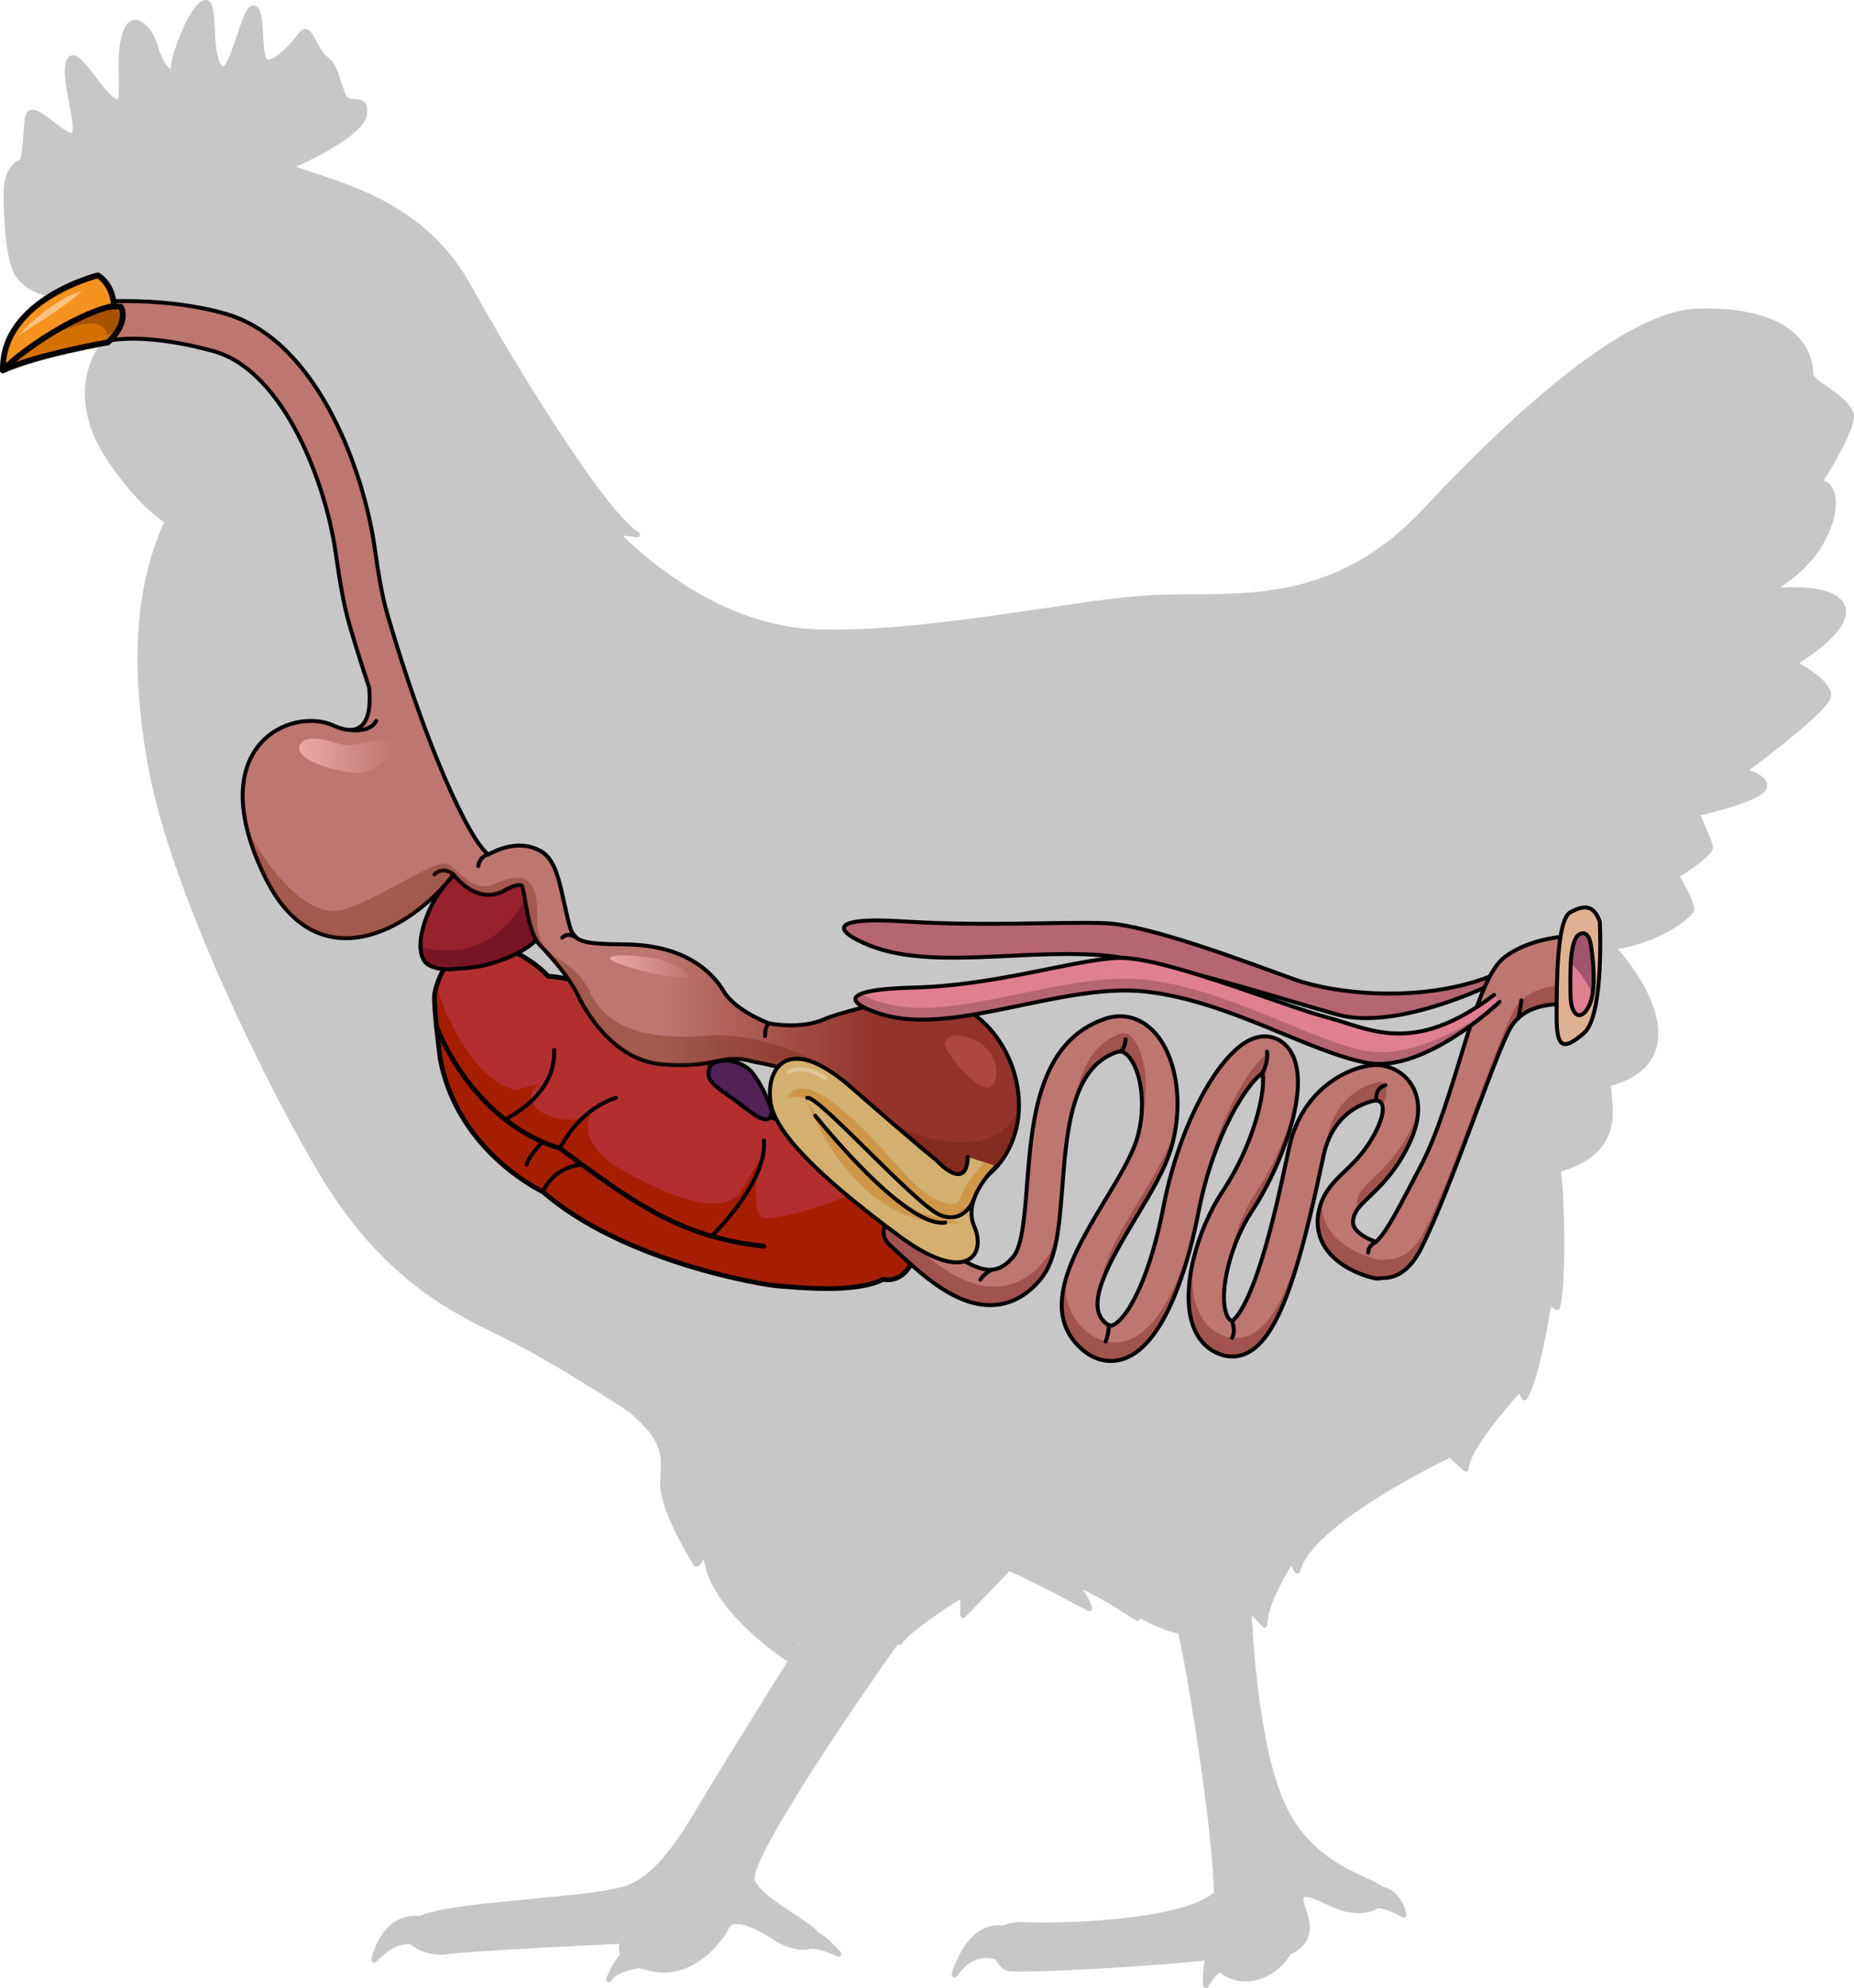 <?xml version="1.0" encoding="utf-8"?>
<!-- Generator: Adobe Illustrator 16.0.0, SVG Export Plug-In . SVG Version: 6.00 Build 0)  -->
<!DOCTYPE svg PUBLIC "-//W3C//DTD SVG 1.1//EN" "http://www.w3.org/Graphics/SVG/1.1/DTD/svg11.dtd">
<svg version="1.1" id="Layer_1" xmlns="http://www.w3.org/2000/svg" xmlns:xlink="http://www.w3.org/1999/xlink" x="0px" y="0px"
	 width="471.66px" height="505.797px" viewBox="0 0 471.66 505.797" enable-background="new 0 0 471.66 505.797"
	 xml:space="preserve">
<g>
	<path id="changecolor" fill="#C7C7C7" d="M469.255,153.887c-1.363-2.983-5.772-4.496-13.106-4.496c-1.203,0-2.33,0.042-3.304,0.1
		c3.257-2.088,8.426-6.113,11.556-12.149c3.319-6.402,3.049-11.074,1.688-13.312c-0.556-0.914-1.315-1.51-2.188-1.734
		c2.074-3.25,7.903-12.755,7.757-16.694c-0.002-0.062-0.013-0.123-0.029-0.181c-0.86-2.906-3.83-4.971-6.45-6.792
		c-1.613-1.122-3.143-2.185-3.866-3.231c-0.144-11.141-11.248-17.553-29.631-16.869c-12.548,0.465-29.715,12.702-46.075,27.564
		c-0.087,0.052-0.163,0.12-0.224,0.204c-8.203,7.467-16.199,15.582-23.3,23.197c-20.119,21.578-40.935,21.653-59.299,21.719
		c-2.462,0.009-4.788,0.017-7.098,0.076c-8.008,0.203-18.793,1.794-31.28,3.636c-18.031,2.66-38.659,5.703-56.292,5.208
		c-24.759-0.696-44.372-18.537-49.745-23.927l3.558,0.523c0.348,0.057,0.68-0.15,0.799-0.48c0.117-0.33-0.014-0.697-0.314-0.877
		c-7.95-4.771-29.712-39.6-42.624-62.808c-10.517-18.903-27.428-24.49-41.016-28.979c-1.174-0.388-2.31-0.765-3.426-1.143
		c5.239-2.396,17.559-8.524,17.995-13.344c0.135-1.479-0.057-2.458-0.604-3.081c-0.646-0.735-1.589-0.769-2.42-0.8
		c-1.283-0.047-2.032-0.138-2.524-1.45c-0.382-1.017-0.692-1.995-0.993-2.94c-0.884-2.777-1.647-5.176-3.621-6.434
		c-0.797-0.508-1.647-2.071-2.397-3.451c-1.086-1.997-1.944-3.574-3.202-3.574c-0.542,0-1.021,0.298-1.426,0.887
		c-1.671,2.43-5.912,6.893-7.828,6.893h-0.004c-0.194,0-0.64-0.008-0.853-1.107c-0.342-1.766-0.464-3.771-0.581-5.711
		c-0.234-3.869-0.42-6.925-2.429-6.925c-0.121,0-0.247,0.014-0.373,0.041c-1.307,0.281-2.191,2.748-3.771,7.449
		c-0.876,2.606-2.698,8.029-3.643,8.04c-0.001,0-0.124-0.03-0.336-0.337c-1.327-1.916-1.537-6.078-1.707-9.423
		C54.417,3.009,54.265,0,52.31,0c-0.227,0-0.464,0.051-0.703,0.152c-3.614,1.521-8.127,13.89-8.127,17.031
		c0,0.214-0.019,0.359-0.038,0.452c-0.689-0.38-2.33-2.534-3.191-5.653c-0.793-2.879-3.119-6.934-5.806-6.934
		c-1.704,0-2.925,1.557-3.63,4.628c-0.78,3.407-0.68,7.253-0.599,10.344c0.054,2.089,0.129,4.95-0.33,5.292
		c-0.039,0-0.26-0.019-0.762-0.379c-1.499-1.081-3.226-3.338-4.896-5.521c-2.539-3.319-4.171-5.354-5.675-5.354
		c-0.555,0-1.308,0.271-1.737,1.559c-0.789,2.369,0.012,6.658,0.787,10.806c0.512,2.737,1.284,6.874,0.643,7.416
		c-0.864,0-2.857-1.53-4.458-2.759c-2.119-1.626-4.119-3.162-5.561-3.162c-0.437,0-1.484,0.16-1.779,1.638
		c-0.318,1.591-0.445,3.514-0.568,5.374c-0.128,1.93-0.365,5.521-0.988,5.771c-1.83,0.733-3.968,3.362-3.968,8.358
		c0,2.668,0.134,16.207,2.773,20.73c1.607,2.757,4.782,4.813,8.186,5.488C5.915,79.189,0.198,85.262,0.329,94.146v0.005
		c0,0.022-0.002,0.044-0.002,0.066c0,0.022,0.009,0.042,0.011,0.064c0.005,0.04,0.009,0.079,0.021,0.118
		c0.009,0.034,0.022,0.064,0.036,0.096c0.015,0.034,0.029,0.066,0.049,0.098c0.021,0.031,0.044,0.059,0.067,0.087
		c0.016,0.018,0.026,0.04,0.044,0.056c0.007,0.007,0.018,0.009,0.025,0.016c0.056,0.049,0.118,0.09,0.188,0.121
		c0.01,0.004,0.018,0.012,0.027,0.015c0.002,0.001,0.004,0.002,0.006,0.003c0.085,0.032,0.173,0.047,0.26,0.047
		c0.103,0,0.204-0.022,0.298-0.064c0.002-0.001,0.004,0,0.006-0.001c6.552-2.973,18.146-5.434,23.571-6.484
		c-2.396,3.819-5.258,11.124-1.554,21.246c2.711,7.411,11.864,18.953,18.375,23.216c-7.376,16.481-8.692,36.199-4.124,61.892
		c5.8,32.63,31.818,84.696,44.459,105.319c13.919,22.711,29.133,32.184,43.501,39.037c14.954,7.131,34.291,20.055,34.421,20.137
		c8.561,7.202,8.35,10.774,8,16.694l-0.071,1.274c-0.341,6.587,7.44,19.278,8.343,20.727c0.113,0.408,0.45,0.686,0.863,0.686
		c0.431,0,0.893-0.184,1.885-1.947c1.703,12.275,17.281,23.358,21.312,26.038c-7.762,12.45-17.758,28.534-20.938,33.881
		l-0.661,1.114c-5.266,8.877-11.232,18.938-19.112,21.951c-4.059,1.553-14.677,2.563-24.945,3.538
		c-10.94,1.04-22.254,2.116-27.026,3.922c-0.309,0.117-0.595,0.236-0.865,0.358c-0.493-0.033-1.018-0.043-1.587-0.016
		c-8.614,0.403-10.716,10.92-10.735,11.025c-0.062,0.32,0.096,0.643,0.386,0.791c0.106,0.055,0.222,0.082,0.336,0.082
		c0.196,0,0.39-0.079,0.532-0.229c2.886-3.032,5.446-4.443,8.059-4.443c0.242,0,0.476,0.018,0.707,0.039
		c1.686,1.549,4.566,2.623,7.572,2.623c0.565,0,1.129-0.038,1.675-0.114c6.343-0.873,37.143-2.351,43.888-2.667
		c-0.208,0.599-0.316,1.366-0.05,2.212c0.046,0.146,0.123,0.282,0.188,0.423c-2.195,2.77-3.459,5.905-3.546,6.128
		c-0.14,0.355,0.016,0.759,0.357,0.929c0.104,0.051,0.216,0.076,0.326,0.076c0.249,0,0.491-0.128,0.629-0.355
		c1.187-1.961,4.309-2.727,7.251-3.23c0.736,0.253,1.527,0.491,2.414,0.702c1.203,0.286,2.417,0.432,3.609,0.432
		c9.011-0.001,15.048-8.13,16.614-11.262c0.228-0.456,0.69-1.063,2.064-1.063c3.072,0,7.708,2.933,9.056,3.831
		c2.596,1.729,5.464,2.722,7.868,2.722c0.642,0,1.23-0.098,1.789-0.24c0.04-0.007,0.083-0.004,0.123-0.013
		c0.114-0.025,0.255-0.038,0.418-0.038c1.73,0,5.075,1.397,6.218,1.937c0.101,0.047,0.207,0.07,0.313,0.07
		c0.005-0.001,0.012-0.001,0.02,0c0.406,0,0.735-0.329,0.735-0.735c0-0.238-0.113-0.45-0.29-0.585
		c-0.589-0.67-2.948-3.266-5.4-4.786c-1.05-1.208-3.104-2.606-6.073-4.562c-3.946-2.599-8.419-5.545-10.155-8.436
		c-2.165-3.61,18.523-35.167,36.28-60.379c0.051,0.043,0.104,0.085,0.167,0.113c0.319,0.144,0.699,0.041,0.902-0.246
		c2.326-3.297,11.598-9.309,14.83-11.348v4.064c0,0.299,0.182,0.568,0.458,0.681c0.276,0.111,0.594,0.048,0.804-0.168
		c0.379-0.389,8.85-9.072,11.202-11.654c4.336,1.678,19.851,9.989,20.013,10.076c0.252,0.135,0.557,0.113,0.785-0.057
		s0.339-0.455,0.283-0.734c-0.018-0.089-0.387-1.836-2.453-4.675c5.108,2.249,13.474,7.813,13.573,7.878
		c0.313,0.21,0.736,0.147,0.976-0.146c0.098-0.119,0.151-0.26,0.164-0.403c3.187,1.821,6.806,3.346,9.667,3.924
		c2.027,8.257,8.723,48.911,9.055,65.863c-6.943,6.025-30.309,7.642-43.155,7.642c-1.866,0-3.57-0.032-5.064-0.096
		c-2.419-0.101-4.134,0.266-5.353,0.859c-0.288-0.031-0.587-0.054-0.898-0.066c-0.119-0.005-0.236-0.007-0.353-0.007
		c-8.443,0-11.72,11.84-11.855,12.344c-0.092,0.342,0.073,0.7,0.393,0.854c0.102,0.049,0.21,0.072,0.317,0.072
		c0.229,0,0.451-0.107,0.593-0.302c2.317-3.168,4.619-4.644,7.244-4.644c0.916,0,1.786,0.179,2.633,0.407
		c0.755,1.465,1.823,2.595,2.827,2.868c0.296,0.081,0.978,0.188,3.467,0.188c9.853,0,36.295-1.59,46.916-2.799
		c-0.721,3.029-0.496,6.057-0.478,6.291c0.026,0.324,0.262,0.592,0.58,0.659c0.051,0.011,0.102,0.017,0.152,0.017
		c0.266,0,0.515-0.145,0.646-0.384c1.049-1.928,1.987-2.966,2.856-3.519c2.087,1.512,4.312,2.287,6.655,2.287
		c0.001,0,0.001,0,0.002,0c5.401-0.001,10.034-4.282,11.325-6.881c6.702-3.299,5.063-8.22,3.974-11.489
		c-0.381-1.144-0.741-2.225-0.586-2.792c0.047-0.173,0.101-0.368,0.64-0.368c1.175,0,3.262,0.986,5.103,1.856
		c1.284,0.607,2.498,1.181,3.497,1.488c1.14,0.351,2.901,0.77,4.828,0.77c1.942,0,3.585-0.442,4.872-1.284
		c3.182,0.407,6.022,2.273,6.053,2.293c0.123,0.082,0.265,0.123,0.407,0.123c-0.001-0.001,0.013,0.001,0.02,0.001
		c0.406,0,0.735-0.329,0.735-0.735c0-0.105-0.022-0.205-0.062-0.296c-0.497-2.558-2.446-6.103-5.995-6.826
		c-0.971-0.781-2.492-1.483-4.426-2.374c-5.984-2.759-15.028-6.926-20.438-18.771c-4.97-10.883-7.202-29.186-8.204-43.515
		c0.053-0.12,0.085-0.249,0.068-0.383l-0.203-1.62c-0.051-0.791-0.097-1.567-0.141-2.328c0.813,0.706,1.817,1.663,2.716,2.784
		c0.194,0.244,0.524,0.341,0.816,0.234c0.295-0.104,0.492-0.381,0.492-0.693c0-4.725,4.376-12.235,6.073-14.97l0.873,1.603
		c0.145,0.266,0.435,0.427,0.738,0.377c0.301-0.038,0.547-0.257,0.62-0.55c2.873-11.486,33.909-26.902,38.088-28.932
		c0.627,0.613,1.98,1.918,3.578,3.336c0.213,0.188,0.513,0.237,0.775,0.127c0.262-0.111,0.436-0.362,0.447-0.646
		c0.18-4.336,8.76-14.632,12.836-19.114l0.731,1.315c0.126,0.227,0.362,0.369,0.621,0.377c0.231-0.01,0.503-0.122,0.642-0.34
		c3.038-4.776,5.443-19.391,6.071-23.487l1.279,0.709c0.198,0.111,0.437,0.12,0.646,0.033c0.209-0.09,0.364-0.271,0.422-0.49
		c1.44-5.52,1.37-25.25,0.262-34.65c14.392-4.334,13.467-13.701,12.911-19.33c-0.095-0.96-0.179-1.817-0.168-2.49
		c6.277-1.762,10.144-4.971,11.492-9.544c2.289-7.756-3.379-17.916-9.746-25.224c11.065-1.928,18.385-7.823,19.239-9.53
		c0.69-1.376-1.739-5.945-3.499-8.935c4.069-2.571,8.581-5.819,8.412-7.489c-0.145-1.447-2.262-6.116-3.183-8.092
		c4.698-1.091,16.013-3.996,16.84-6.813c0.205-0.696,0.113-1.4-0.265-2.037c-0.795-1.338-2.746-2.19-4.136-2.648
		c5.263-3.927,20.146-15.287,20.771-18.582c0.625-3.272-5.289-7.077-8.091-8.678C461.396,166.404,471.765,159.378,469.255,153.887z
		 M202.96,418.516l0.111-0.833l0.127,0.453C203.118,418.263,203.04,418.388,202.96,418.516z"/>
	<g>
		<g>
			<path fill="#B32F2F" d="M111.992,269.415c0,0-1.698-13.282-1.449-16.165c0.25-2.881,4.166-14.776,13.543-13.208
				c9.378,1.568,15.402,8.364,15.402,8.364s12.604,0.163,23.979,10.599c12.331,5.164,23.851,17.834,28.306,22.461
				c4.455,4.628,27.121,8.802,36.466,22.713c9.345,13.912,2.344,22.647-3.487,21.308c-7.335,3.761-22.273,1.979-26.419,1.738
				c-4.146-0.237-39.71-6.163-60.193-23.966C131.676,299.982,115.736,289.364,111.992,269.415z"/>
			<g>
				<path fill="#9F2F2F" d="M140.287,274.514c0,0-1.424,0.359-2.779,1.172C140.035,274.915,140.287,274.514,140.287,274.514z"/>
				<path fill="#A61E00" d="M198.333,327.225c4.146,0.24,19.084,2.022,26.419-1.738c5.831,1.34,12.832-7.396,3.487-21.308
					c-2.134-3.177-4.967-5.842-8.114-8.124c-1.385,3.448-2.756,6.488-3.58,7.316c-2.166,2.178-18,7.143-22.219,6.445
					c-3.275-0.541-1.839-10.875-1.033-15.471c-0.592,1.645-1.949,4.428-5.011,9.025c-6.198,9.309-32.317-6.793-33.673-8.092
					s-7.548-6.056-3.87-12.637c-3.097,4.258-13.936,1.936-15.423-2.296c-0.789-2.244,0.658-3.743,2.191-4.661
					c-1.41,0.43-3.518,0.974-6.704,1.63c-13.156-3.971-19.757-26.332-19.763-26.35c-0.289,0.963-0.453,1.769-0.498,2.284
					c-0.249,2.883,1.449,16.165,1.449,16.165c3.744,19.949,19.684,30.567,26.147,33.844
					C158.623,321.062,194.187,326.987,198.333,327.225z"/>
				
					<path fill="none" stroke="#000000" stroke-width="1.2" stroke-linecap="round" stroke-linejoin="round" stroke-miterlimit="10" d="
					M111.992,269.415c0,0-1.698-13.282-1.449-16.165c0.25-2.881,4.166-14.776,13.543-13.208c9.378,1.568,15.402,8.364,15.402,8.364
					s12.604,0.163,23.979,10.599c12.331,5.164,23.851,17.834,28.306,22.461c4.455,4.628,27.121,8.802,36.466,22.713
					c9.345,13.912,2.344,22.647-3.487,21.308c-7.335,3.761-22.273,1.979-26.419,1.738c-4.146-0.237-39.71-6.163-60.193-23.966
					C131.676,299.982,115.736,289.364,111.992,269.415z"/>
				<path fill="#9F2F2F" d="M193.706,292.171c0,0-0.181,0.851-0.413,2.175C193.901,292.66,193.706,292.171,193.706,292.171z"/>
			</g>
			<path fill="none" stroke="#000000" stroke-linecap="round" stroke-linejoin="round" stroke-miterlimit="10" d="M128.457,284.804
				c0,0,13.109-5.935,12.514-17.674"/>
			<path fill="none" stroke="#000000" stroke-linecap="round" stroke-linejoin="round" stroke-miterlimit="10" d="M142.43,292.171
				c0,0,4.495-9.695,14.278-12.859"/>
			<path fill="none" stroke="#000000" stroke-linecap="round" stroke-linejoin="round" stroke-miterlimit="10" d="M181.038,314.51
				c0,0,14.327-13.862,13.288-24.326"/>
			<path fill="none" stroke="#000000" stroke-linecap="round" stroke-linejoin="round" stroke-miterlimit="10" d="M138.045,290.548
				c0,0-3.687,3.72-4.038,5.761"/>
			<path fill="none" stroke="#000000" stroke-linecap="round" stroke-linejoin="round" stroke-miterlimit="10" d="M138.14,303.259
				c0,0,2.147-6.063,9.722-6.95"/>
			
				<path fill="none" stroke="#000000" stroke-width="1.2" stroke-linecap="round" stroke-linejoin="round" stroke-miterlimit="10" d="
				M111.041,261.142c0,0,8.559,24.002,31.389,31.029c18.529,13.646,30.336,22.579,51.896,24.896"/>
			<path fill="#B66572" stroke="#000000" stroke-linecap="round" stroke-linejoin="round" stroke-miterlimit="10" d="
				M377.872,251.168c0,0-23.101,11.019-37.532,7.002c-14.433-4.017-31.917-9.919-52.719-14.112
				c-20.804-4.195-48.641,3.504-66.206-3.429c-8.544-3.372-11.965-7.492,8.497-6.192c20.462,1.3,39.795,0.036,51.182,0.445
				c11.388,0.41,37.308,10.399,48.097,14.266c10.787,3.866,33.38,6.241,51.306-1.281"/>
			<path fill="#BD7670" d="M402.381,238.064c0,0-12.084-0.461-19.816,5.642c-7.733,6.104-12.213,36.069-21.197,53.119
				c-5.576,10.583-8.515,16.563-11.33,19.144c-1.92-0.674-4.488-1.947-5.442-3.624c-0.322-0.566-0.626-1.421-0.107-3.011
				c0.519-1.587,1.692-2.762,3.896-4.87c2.771-2.653,6.568-6.287,9.855-12.906c3.861-7.775,2.611-12.731,0.884-15.519
				c-2.315-3.735-6.28-5.061-8.972-5.061c-5.769,0-18.79,5.155-22.22,21.089l-0.476,2.223c-1.48,6.938-3.718,17.422-6.529,26.374
				c-3.985,12.685-6.848,15.047-7.502,15.438c-0.372-0.134-0.93-0.479-1.394-1.705c-2.096-5.536,1.033-18.117,6.563-26.395
				c6.968-10.431,16.886-34.333,8.234-42.32c-2.075-1.915-4.888-2.478-7.715-1.551c-8.743,2.874-19.086,21.98-23.055,42.593
				c-3.945,20.487-9.994,29.458-13.097,30.489c-0.271,0.087-0.766,0.252-1.868-0.754c-4.883-4.447,0.422-14.258,7.864-26.621
				c3.746-6.224,7.285-12.103,8.899-17.438c3.494-11.551,1.477-24.339-4.798-30.407c-3.324-3.214-7.665-4.23-11.911-2.791
				c-17.055,5.788-18.614,25.96-19.867,42.168c-0.59,7.638-1.201,15.536-3.389,18.234c-1.769,2.181-3.588,3.31-5.562,3.449
				c-5.528,0.382-12.734-6.298-17.998-11.183c-0.694-0.645-1.365-1.267-2.01-1.854c-1.836-1.674-4.683-1.542-6.356,0.296
				c-1.674,1.837-1.542,4.683,0.296,6.356c0.624,0.569,1.275,1.174,1.948,1.798c6.472,6.007,15.348,14.227,24.755,13.563
				c4.531-0.321,8.54-2.595,11.917-6.759c3.955-4.876,4.611-13.371,5.372-23.208c1.104-14.277,2.354-30.46,13.786-34.339
				c0.892-0.303,1.7-0.29,2.762,0.737c3.323,3.213,5.096,12.552,2.439,21.332c-1.288,4.26-4.546,9.672-7.995,15.401
				c-7.941,13.192-16.941,28.145-6.214,37.917c2.298,2.093,4.9,3.171,7.551,3.171c1.069,0,2.147-0.176,3.216-0.53
				c11.483-3.817,17.18-27.377,19.097-37.329c3.816-19.821,12.463-32.837,16.213-35.344c1.136,3.974-2.151,18.174-10,29.921
				c-6.459,9.668-11.029,25.246-7.497,34.58c1.443,3.813,4.116,6.332,7.729,7.286c2.29,0.605,4.629,0.227,6.772-1.089
				c7.651-4.703,12.614-21.705,18.144-47.611l0.473-2.207c2.754-12.794,13.32-13.981,13.411-13.983
				c0.145,0.006,0.961,0.174,1.348,0.829c0.536,0.906,0.474,3.154-1.311,6.746c-2.587,5.21-5.473,7.972-8.019,10.409
				c-2.45,2.345-4.983,4.77-6.227,8.578c-1.198,3.668-0.898,7.229,0.866,10.3c3.571,6.216,11.875,8.161,12.81,8.362
				c0.665,0.144,1.322,0.119,1.943-0.023c3.27,0.092,6.871-1.539,9.815-7.231c7.397-14.3,19.289-50.661,23.092-56.744
				s12.278-6.365,18.33-5.152S402.381,238.064,402.381,238.064z"/>
			<path fill="#A1544F" d="M319.568,303.296c-3.54,5.299-6.087,12.354-6.919,18.203c1.241-4.659,3.316-9.563,5.944-13.496
				c4.294-6.428,9.703-17.97,11.201-27.753C327.6,288.821,323.188,297.876,319.568,303.296z"/>
			<path fill="#A1544F" d="M296.187,306.093c0.188-0.845,0.372-1.712,0.553-2.601C296.545,304.355,296.359,305.222,296.187,306.093z
				"/>
			<path fill="#A1544F" d="M349.357,299.757c-2.203,2.108-3.377,3.283-3.896,4.87c-0.477,1.461-0.258,2.298,0.03,2.864
				c0.66-0.869,1.593-1.785,2.891-3.027c2.771-2.653,6.568-6.287,9.855-12.906c1.631-3.283,2.343-6.058,2.499-8.384
				c-0.382,1.15-0.876,2.37-1.524,3.677C355.926,293.47,352.129,297.104,349.357,299.757z"/>
			<path fill="#A1544F" d="M322.084,268.375c-3.75,2.507-12.396,15.522-16.213,35.344c-0.086,0.448-0.184,0.933-0.285,1.434
				c4.086-17.975,11.984-29.704,15.523-32.07c0.305,1.065,0.288,2.87-0.046,5.16C322.237,273.726,322.575,270.093,322.084,268.375z"
				/>
			<path fill="#A1544F" d="M290.291,284.815c2.538-8.7,0.775-17.879-2.514-21.059c-1.062-1.027-1.87-1.04-2.762-0.737
				c-7.575,2.57-10.679,10.545-12.232,19.787c1.804-7.156,5.007-12.959,11.258-15.08c0.892-0.303,1.7-0.29,2.762,0.737
				C289.5,271.071,291.174,277.712,290.291,284.815z"/>
			<path fill="#A1544F" d="M298.832,287.694c-1.614,5.335-5.153,11.214-8.899,17.438c-5.331,8.856-9.564,16.402-9.742,21.606
				c1.571-4.668,4.875-10.434,8.768-16.899c3.746-6.224,7.285-12.103,8.899-17.438c0.58-1.918,0.994-3.869,1.276-5.819
				C299.033,286.953,298.943,287.326,298.832,287.694z"/>
			<path fill="#A1544F" d="M403.764,251.345c-6.052-1.213-14.527-0.931-18.33,5.152s-15.694,42.444-23.092,56.744
				c-2.944,5.692-6.546,7.323-9.815,7.231c-0.621,0.143-1.278,0.167-1.943,0.023c-0.935-0.201-9.238-2.146-12.81-8.362
				c-1.107-1.928-1.637-4.049-1.582-6.268c-0.086,0.225-0.182,0.439-0.259,0.675c-1.198,3.668-0.898,7.229,0.866,10.3
				c3.571,6.216,11.875,8.161,12.81,8.362c0.665,0.144,1.322,0.119,1.943-0.023c3.27,0.092,6.871-1.539,9.815-7.231
				c7.397-14.3,19.289-50.661,23.092-56.744s12.278-6.365,18.33-5.152c2.233,0.448,2.76-1.888,2.539-5.01
				C404.939,251.352,404.432,251.479,403.764,251.345z"/>
			<path fill="#A1544F" d="M336.729,293.962c2.754-12.794,13.32-13.981,13.411-13.983c0.145,0.006,0.961,0.174,1.348,0.829
				c0.115,0.194,0.194,0.463,0.243,0.78c1.21-2.863,1.202-4.692,0.731-5.487c-0.387-0.655-1.203-0.823-1.348-0.829
				c-0.091,0.002-10.657,1.189-13.411,13.983l-0.473,2.207c-5.529,25.906-10.492,42.908-18.144,47.611
				c-2.144,1.315-4.482,1.694-6.772,1.089c-3.612-0.954-6.285-3.474-7.729-7.286c-1.399-3.697-1.513-8.379-0.755-13.28
				c-1.687,6.545-2.063,13.116-0.22,17.987c1.443,3.813,4.116,6.332,7.729,7.286c2.29,0.605,4.629,0.227,6.772-1.089
				c7.651-4.703,12.614-21.705,18.144-47.611L336.729,293.962z"/>
			<path fill="#A1544F" d="M305.05,307.668c-2.491,11.189-8.118,30.004-18.275,33.38c-1.068,0.354-2.146,0.53-3.216,0.53
				c-2.65,0-5.253-1.078-7.551-3.171c-4.133-3.765-5.33-8.3-4.795-13.206c-1.98,6.697-1.607,12.969,3.82,17.913
				c2.298,2.093,4.9,3.171,7.551,3.171c1.069,0,2.147-0.176,3.216-0.53c11.483-3.817,17.18-27.377,19.097-37.329
				C304.945,308.17,304.999,307.921,305.05,307.668z"/>
			<path fill="#A1544F" d="M265.857,320.566c-3.377,4.164-7.386,6.438-11.917,6.759c-9.407,0.663-18.283-7.557-24.755-13.563
				c-0.673-0.624-1.324-1.229-1.948-1.798c-0.545-0.496-0.921-1.101-1.163-1.746c-0.034,0.035-0.074,0.061-0.107,0.097
				c-1.674,1.837-1.542,4.683,0.296,6.356c0.624,0.569,1.275,1.174,1.948,1.798c6.472,6.007,15.348,14.227,24.755,13.563
				c4.531-0.321,8.54-2.595,11.917-6.759c2.265-2.792,3.445-6.774,4.187-11.512C268.336,316.449,267.324,318.758,265.857,320.566z"
				/>
			<path fill="#A1544F" d="M262.256,296.664c0.392-5.068,0.813-10.524,1.73-15.808c-1.635,6.671-2.195,13.921-2.705,20.515
				c-0.284,3.683-0.576,7.421-1.045,10.613C261.359,308.267,261.813,302.392,262.256,296.664z"/>
			<g>
				<path fill="none" stroke="#000000" stroke-miterlimit="10" d="M402.381,238.064c0,0-12.084-0.461-19.816,5.642
					c-7.733,6.104-12.213,36.069-21.197,53.119c-5.576,10.583-8.515,16.563-11.33,19.144c-1.92-0.674-4.488-1.947-5.442-3.624
					c-0.322-0.566-0.626-1.421-0.107-3.011c0.519-1.587,1.692-2.762,3.896-4.87c2.771-2.653,6.568-6.287,9.855-12.906
					c3.861-7.775,2.611-12.731,0.884-15.519c-2.315-3.735-6.28-5.061-8.972-5.061c-5.769,0-18.79,5.155-22.22,21.089l-0.476,2.223
					c-1.48,6.938-3.718,17.422-6.529,26.374c-3.985,12.685-6.848,15.047-7.502,15.438c-0.372-0.134-0.93-0.479-1.394-1.705
					c-2.096-5.536,1.033-18.117,6.563-26.395c6.968-10.431,16.886-34.333,8.234-42.32c-2.075-1.915-4.888-2.478-7.715-1.551
					c-8.743,2.874-19.086,21.98-23.055,42.593c-3.945,20.487-9.994,29.458-13.097,30.489c-0.271,0.087-0.766,0.252-1.868-0.754
					c-4.883-4.447,0.422-14.258,7.864-26.621c3.746-6.224,7.285-12.103,8.899-17.438c3.494-11.551,1.477-24.339-4.798-30.407
					c-3.324-3.214-7.665-4.23-11.911-2.791c-17.055,5.788-18.614,25.96-19.867,42.168c-0.59,7.638-1.201,15.536-3.389,18.234
					c-1.769,2.181-3.588,3.31-5.562,3.449c-5.528,0.382-12.734-6.298-17.998-11.183c-0.694-0.645-1.365-1.267-2.01-1.854
					c-1.836-1.674-4.683-1.542-6.356,0.296c-1.674,1.837-1.542,4.683,0.296,6.356c0.624,0.569,1.275,1.174,1.948,1.798
					c6.472,6.007,15.348,14.227,24.755,13.563c4.531-0.321,8.54-2.595,11.917-6.759c3.955-4.876,4.611-13.371,5.372-23.208
					c1.104-14.277,2.354-30.46,13.786-34.339c0.892-0.303,1.7-0.29,2.762,0.737c3.323,3.213,5.096,12.552,2.439,21.332
					c-1.288,4.26-4.546,9.672-7.995,15.401c-7.941,13.192-16.941,28.145-6.214,37.917c2.298,2.093,4.9,3.171,7.551,3.171
					c1.069,0,2.147-0.176,3.216-0.53c11.483-3.817,17.18-27.377,19.097-37.329c3.816-19.821,12.463-32.837,16.213-35.344
					c1.136,3.974-2.151,18.174-10,29.921c-6.459,9.668-11.029,25.246-7.497,34.58c1.443,3.813,4.116,6.332,7.729,7.286
					c2.29,0.605,4.629,0.227,6.772-1.089c7.651-4.703,12.614-21.705,18.144-47.611l0.473-2.207
					c2.754-12.794,13.32-13.981,13.411-13.983c0.145,0.006,0.961,0.174,1.348,0.829c0.536,0.906,0.474,3.154-1.311,6.746
					c-2.587,5.21-5.473,7.972-8.019,10.409c-2.45,2.345-4.983,4.77-6.227,8.578c-1.198,3.668-0.898,7.229,0.866,10.3
					c3.571,6.216,11.875,8.161,12.81,8.362c0.665,0.144,1.322,0.119,1.943-0.023c3.27,0.092,6.871-1.539,9.815-7.231
					c7.397-14.3,19.289-50.661,23.092-56.744s12.278-6.365,18.33-5.152S402.381,238.064,402.381,238.064z"/>
			</g>
			<g>
				<path fill="#97212D" d="M108.345,244.978c0.14,0.214,2.135,1.914,6.512,1.61c3.069-0.212,6.184-0.357,9.162-1.176
					c9.26-2.544,13.624-6.441,14.604-9.571c0.842-2.69-1.394-7.891-2.301-9.162c-3.451-4.839-4.797-6.653-8.115-7.344
					c-2.99-0.623-6.105-0.108-8.716,0.878C110.77,223.513,103.932,240.44,108.345,244.978z"/>
			</g>
			<path fill="#771522" d="M135.284,225.232c-3.198,7.791-11.031,19.732-28.305,15.784c0.063,1.671,0.489,3.062,1.365,3.962
				c0.14,0.214,2.135,1.914,6.512,1.61c3.069-0.212,6.184-0.357,9.162-1.176c9.26-2.544,13.624-6.441,14.604-9.571
				c0.842-2.69-1.394-7.891-2.301-9.162C135.953,226.161,135.611,225.684,135.284,225.232z"/>
			<g>
				<path fill="none" stroke="#000000" stroke-linecap="round" stroke-linejoin="round" stroke-miterlimit="10" d="M108.345,244.978
					c0.14,0.214,2.135,1.914,6.512,1.61c3.069-0.212,6.184-0.357,9.162-1.176c9.26-2.544,13.624-6.441,14.604-9.571
					c0.842-2.69-1.394-7.891-2.301-9.162c-3.451-4.839-4.797-6.653-8.115-7.344c-2.99-0.623-6.105-0.108-8.716,0.878
					C110.77,223.513,103.932,240.44,108.345,244.978z"/>
			</g>
			<path fill="none" stroke="#000000" stroke-linecap="round" stroke-linejoin="round" stroke-miterlimit="10" d="M285.07,267.561
				c0,0,1.063-0.618,1.278-3.126"/>
			<path fill="none" stroke="#000000" stroke-linecap="round" stroke-linejoin="round" stroke-miterlimit="10" d="M321.109,273.082
				c0,0,1.682-2.879,1.192-5.521"/>
			<path fill="none" stroke="#000000" stroke-linecap="round" stroke-linejoin="round" stroke-miterlimit="10" d="M350.141,279.979
				c0,0-0.527-3.07,2.322-3.878"/>
			<path fill="none" stroke="#000000" stroke-linecap="round" stroke-linejoin="round" stroke-miterlimit="10" d="M350.037,315.969
				c0,0-1.975,0.898-1.975,2.736"/>
			<path fill="none" stroke="#000000" stroke-linecap="round" stroke-linejoin="round" stroke-miterlimit="10" d="M386.237,259.052
				c0,0,0.638-2.566,0.794-4.538"/>
			<path fill="none" stroke="#000000" stroke-linecap="round" stroke-linejoin="round" stroke-miterlimit="10" d="M282.141,337.178
				c0,0-0.161,2.623-0.869,4.119"/>
			<path fill="none" stroke="#000000" stroke-linecap="round" stroke-linejoin="round" stroke-miterlimit="10" d="M313.424,336.103
				c0,0,1.027,2.68,0,4.269"/>
			<path fill="none" stroke="#000000" stroke-linecap="round" stroke-linejoin="round" stroke-miterlimit="10" d="M252.331,323.055
				c0,0-1.979,0.921-2.935,2.551"/>
		</g>
		<linearGradient id="SVGID_1_" gradientUnits="userSpaceOnUse" x1="24.366" y1="189.985" x2="259.228" y2="189.985">
			<stop  offset="0" style="stop-color:#BD7670"/>
			<stop  offset="0.613" style="stop-color:#BD7670"/>
			<stop  offset="0.844" style="stop-color:#93332C"/>
		</linearGradient>
		<path fill="url(#SVGID_1_)" d="M237.164,254.126c-8.989-0.661-24.649,3.909-27.316,5.131c-6.179,2.831-14.257,1.101-14.257,1.101
			s-8.464-3.125-11.457-8.115c-2.994-4.99-9.87-11.718-24.688-11.946c-6.045-0.093-9.973-0.133-12.159-1.282
			c-1.558-0.818-2.212-2.87-2.212-2.87c-2.619-9.513-2.797-17.129-7.759-19.737c-3.758-1.975-8.154-1.643-13.079,0.986
			c-4.975-3.647-16.111-28.156-25.674-61.051c-1.553-5.339-2.408-11.218-3.314-17.442c-2.674-18.376-14.068-51.934-37.569-58.985
			c-15.622-4.586-33.011-3.081-33.011-3.081s-1.773,4.52,3.276,9.799c11.229-1.93,26.86,2.86,26.86,2.86
			c17.396,5.22,27.979,33.195,30.549,50.847c0.914,6.288,1.861,12.789,3.606,18.794c0.745,2.564,2.51,8.491,4.976,15.901
			c-0.098,0.516,2.068,14.679-9.106,9.56c-10.697-4.901-33.812,5.111-17.372,38.605c13.337,27.174,37.445,13.135,47.889-0.706
			v-0.002c2.308,2.734,4.182,3.899,5.757,4.527c2.468,0.984,5.042,0.817,7.243-0.47c2.367-1.384,3.805-1.561,4.316-1.291
			c0.916,0.48,1.215,11.109,4.518,15.033c0,0,6.744,6.751,9.687,12.563c0,0,7.22,16.789,21.573,17.938
			c14.355,1.149,14.887-3.077,23.395-0.635c0,0,14.029,2.288,21.918,7.781c4.574,3.185,5.969,16.178,15.073,22.393
			c9.106,6.213,24.67,3.178,29.295-11.707C262.744,273.741,252.339,255.242,237.164,254.126z"/>
		<path fill="none" stroke="#000000" stroke-linecap="round" stroke-linejoin="round" stroke-miterlimit="10" d="M237.164,254.126
			c-8.989-0.661-24.649,3.909-27.316,5.131c-6.179,2.831-14.257,1.101-14.257,1.101s-8.464-3.125-11.457-8.115
			c-2.994-4.99-9.87-11.718-24.688-11.946c-6.045-0.093-9.973-0.133-12.159-1.282c-1.558-0.818-2.212-2.87-2.212-2.87
			c-2.619-9.513-2.797-17.129-7.759-19.737c-3.758-1.975-8.154-1.643-13.079,0.986c-4.975-3.647-16.111-28.156-25.674-61.051
			c-1.553-5.339-2.408-11.218-3.314-17.442c-2.674-18.376-14.068-51.934-37.569-58.985c-15.622-4.586-33.011-3.081-33.011-3.081
			s-1.773,4.52,3.276,9.799c11.229-1.93,26.86,2.86,26.86,2.86c17.396,5.22,27.979,33.195,30.549,50.847
			c0.914,6.288,1.861,12.789,3.606,18.794c0.745,2.564,2.51,8.491,4.976,15.901c-0.098,0.516,2.068,14.679-9.106,9.56
			c-10.697-4.901-33.812,5.111-17.372,38.605c13.337,27.174,37.445,13.135,47.889-0.706v-0.002c2.308,2.734,4.182,3.899,5.757,4.527
			c2.468,0.984,5.042,0.817,7.243-0.47c2.367-1.384,3.805-1.561,4.316-1.291c0.916,0.48,1.215,11.109,4.518,15.033
			c0,0,6.744,6.751,9.687,12.563c0,0,7.22,16.789,21.573,17.938c14.355,1.149,14.887-3.077,23.395-0.635
			c0,0,14.029,2.288,21.918,7.781c4.574,3.185,5.969,16.178,15.073,22.393c9.106,6.213,24.67,3.178,29.295-11.707
			C262.744,273.741,252.339,255.242,237.164,254.126z"/>
		<path fill="#D47000" d="M27.443,87.116c0,0-17.803,3.049-26.705,7.087c2.803-7.087,10.221-11.457,15.826-14.093
			c5.604-2.636,14.176-2.061,14.176-2.061S33.131,81.84,27.443,87.116z"/>
		<path fill="#A65200" d="M28.4,77.489c0,0-12.274,5.413-12.783,6.467c-0.517,1.055,10.019-5.101,11.738,1.286
			c0,0,4.526-0.964,3.022-5.604C30.117,78.849,28.699,78.498,28.4,77.489z"/>
		
			<path fill="none" stroke="#000000" stroke-width="1.47" stroke-linecap="round" stroke-linejoin="round" stroke-miterlimit="10" d="
			M27.443,87.116c0,0-17.803,3.049-26.705,7.087c2.803-7.087,10.221-11.457,15.826-14.093c5.604-2.636,14.176-2.061,14.176-2.061
			S33.131,81.84,27.443,87.116z"/>
		<path fill="#F6921E" d="M24.89,70.056c0,0-24.481,6.098-24.151,24.147c4.37-4.779,18.809-14.565,28.238-16.391
			C28.679,72.116,24.89,70.056,24.89,70.056z"/>
		
			<path fill="none" stroke="#000000" stroke-width="1.47" stroke-linecap="round" stroke-linejoin="round" stroke-miterlimit="10" d="
			M24.89,70.056c0,0-24.481,6.098-24.151,24.147c4.37-4.779,18.809-14.565,28.238-16.391C28.679,72.116,24.89,70.056,24.89,70.056z"
			/>
		<path fill="#FAC281" d="M4.666,85.345c0,0,7.895-8.865,16.158-11.354C17.773,77.396,4.666,85.345,4.666,85.345z"/>
		<path fill="none" stroke="#000000" stroke-linecap="round" stroke-linejoin="round" stroke-miterlimit="10" d="M88.921,185.708
			c0,0,5.193,0.883,6.765-2.26"/>
		<path fill="none" stroke="#000000" stroke-linecap="round" stroke-linejoin="round" stroke-miterlimit="10" d="M115.346,222.494
			c0,0-2.47-2.271-4.828,0"/>
		<path fill="none" stroke="#000000" stroke-linecap="round" stroke-linejoin="round" stroke-miterlimit="10" d="M124.236,217.395
			c0,0-2.145,0.353-2.563,2.971"/>
		<path fill="none" stroke="#000000" stroke-linecap="round" stroke-linejoin="round" stroke-miterlimit="10" d="M146.646,238.572
			c0,0-2.139-1.592-3.605,0"/>
		<path opacity="0.3" fill="#631800" d="M228.825,300.333c9.106,6.213,24.67,3.178,29.295-11.707
			c0.632-2.035,0.974-4.139,1.071-6.256c-7.58,16.662-35.309,4.661-40.215-3.059c-4.914-7.731-24.061-17.006-38.763-15.82
			s-25.791-1.354-30.197-11.182s-13.765-6.799-13.382-19.466s-6.611-9.677-11.187-7.813s-8.133-2.542-11.013-4.914
			s-13.725,6.439-26.263,11.09c-12.522,4.646-25.232-19.962-25.263-20.021c0.911,3.613,2.384,7.61,4.547,12.017
			c13.337,27.174,37.445,13.135,47.889-0.706v-0.002c2.308,2.734,4.182,3.899,5.757,4.527c2.468,0.984,5.042,0.817,7.243-0.47
			c2.367-1.384,3.805-1.561,4.316-1.291c0.916,0.48,1.215,11.109,4.518,15.033c0,0,6.744,6.751,9.687,12.563
			c0,0,7.22,16.789,21.573,17.938c14.355,1.149,14.887-3.077,23.395-0.635c0,0,14.029,2.288,21.918,7.781
			C218.326,281.125,219.721,294.118,228.825,300.333z"/>
		<path fill="none" stroke="#000000" stroke-linecap="round" stroke-linejoin="round" stroke-miterlimit="10" d="M195.591,260.358
			c0,0-1.033,0.78-0.958,3.244"/>
		<path fill="#D4B070" d="M253.479,296.753c0,0-8.847,7.958-5.634,15.262c3.213,7.306-2.04,15.029-18.911,2.605
			c-16.87-12.428-30.688-24.736-32.673-33.068c-1.988-8.331,3.097-19.925,20.261-4.908c17.165,15.018,21.611,18.479,21.611,18.479
			s7.757,8.609,8.081-0.774"/>
		<path fill="#CF974A" d="M253.479,296.753l-3.042-1.007c-1.334,1.459-5.403,6.093-6.057,8.986
			c-0.783,3.468-7.607,0.95-12.977-4.727s-25.839-30.901-31.209-20.694c2.796-0.308,5.421-0.834,9.192,2.614
			s14.673,14.838,21.246,20.444s10.358,10.516,15.744,5.097l1.019-1.024C248.572,301.17,253.479,296.753,253.479,296.753z"/>
		<path fill="none" stroke="#000000" stroke-linecap="round" stroke-linejoin="round" stroke-miterlimit="10" d="M253.479,296.753
			c0,0-8.847,7.958-5.634,15.262c3.213,7.306-2.04,15.029-18.911,2.605c-16.87-12.428-30.688-24.736-32.673-33.068
			c-1.988-8.331,3.097-19.925,20.261-4.908c17.165,15.018,21.611,18.479,21.611,18.479s7.757,8.609,8.081-0.774"/>
		<path fill="#CF974A" d="M205.334,280.347c0,0,11.976,33.344,38.935,30.767c-8.725-2.466-9.446-0.9-19.601-9.178
			S205.334,280.347,205.334,280.347z"/>
		<path fill="#512157" stroke="#000000" stroke-miterlimit="10" d="M196.35,282.912c0.051-0.401-1.899-6.07-4.902-9.898
			c-3.002-3.827-9.924-4.155-10.977-1.259c-1.055,2.898,1.211,4.494,5.506,7.452C190.273,282.166,195.727,287.732,196.35,282.912z"
			/>
		<path fill="#E07E92" d="M381.471,254.919c0,0-18.994,18.229-33.723,15.498c-14.729-2.733-35.196-15.775-56.287-18.124
			c-21.091-2.35-48.661,11.243-66.767,5.881c-8.808-2.607-12.578-6.411,7.919-6.915s40.161-6.94,51.54-7.533
			c11.38-0.593,42.172,12.162,53.259,15.065c11.086,2.902,21.951,10.065,42.686-5.657"/>
		<path fill="#B66572" d="M347.748,267.417c-14.729-2.733-35.196-15.775-56.287-18.124c-21.091-2.35-48.661,11.243-66.767,5.881
			c-2.39-0.708-4.401-1.503-5.666-2.296c-3.532,1.47,0.028,3.627,5.666,5.296c18.105,5.362,45.676-8.231,66.767-5.881
			c21.091,2.349,41.558,15.391,56.287,18.124c14.729,2.731,33.723-15.498,33.723-15.498l0,0
			C376.876,258.968,360.128,269.713,347.748,267.417z"/>
		<path fill="none" stroke="#000000" stroke-linecap="round" stroke-linejoin="round" stroke-miterlimit="10" d="M381.471,254.919
			c0,0-18.994,18.229-33.723,15.498c-14.729-2.733-35.196-15.775-56.287-18.124c-21.091-2.35-48.661,11.243-66.767,5.881
			c-8.808-2.607-12.578-6.411,7.919-6.915s40.161-6.94,51.54-7.533c11.38-0.593,42.172,12.162,53.259,15.065
			c11.086,2.902,21.951,10.065,42.686-5.657"/>
		<path fill="none" stroke="#000000" stroke-linecap="round" stroke-linejoin="round" stroke-miterlimit="10" d="M247.786,305.079
			c0,0-2.247,6.387-8.386,4.17s-31.308-30.8-34.066-29.918"/>
		<path fill="none" stroke="#000000" stroke-linecap="round" stroke-linejoin="round" stroke-miterlimit="10" d="M207.414,283.878
			c0,0,22.707,28.623,33.045,27.183"/>
		<path fill="#E0B092" stroke="#000000" stroke-linecap="round" stroke-linejoin="round" stroke-miterlimit="10" d="
			M406.995,234.512c0,0,1.162,23.884-4.059,28.361c-5.221,4.479-6.927,3.839-6.927-4.051c0-7.89,0-24.737,3.412-26.656
			C402.833,230.247,405.4,230.034,406.995,234.512z"/>
		<path fill="#E07E92" d="M404.83,241.15c0,0,1.554,9.688-0.35,14.255c-1.903,4.566-4.871,3.653-4.947-2.284
			c-0.077-5.937-0.229-14.176,2.358-15.46C404.48,236.377,404.83,241.15,404.83,241.15z"/>
		<path fill="#A1546E" d="M404.83,241.15c0,0-0.35-4.773-2.938-3.489c-1.489,0.739-2.068,3.782-2.28,7.362
			c3.402,3.025,5.535,7.86,5.535,7.86l0.002,0C405.926,247.988,404.83,241.15,404.83,241.15z"/>
		<path fill="none" stroke="#000000" stroke-linecap="round" stroke-linejoin="round" stroke-miterlimit="10" d="M404.83,241.15
			c0,0,1.554,9.688-0.35,14.255c-1.903,4.566-4.871,3.653-4.947-2.284c-0.077-5.937-0.229-14.176,2.358-15.46
			C404.48,236.377,404.83,241.15,404.83,241.15z"/>
		<g>
			<linearGradient id="SVGID_2_" gradientUnits="userSpaceOnUse" x1="76.102" y1="192.286" x2="100.595" y2="192.286">
				<stop  offset="0" style="stop-color:#EAA9A5"/>
				<stop  offset="1" style="stop-color:#BD7670"/>
			</linearGradient>
			<path fill="url(#SVGID_2_)" d="M85.849,189.121c0,0-6.988-2.504-9.048-0.294c-3.994,4.286,10.21,8.238,15.358,7.797
				c5.148-0.441,11.344-8.827,6.93-8.68S89.159,190.518,85.849,189.121z"/>
			<linearGradient id="SVGID_3_" gradientUnits="userSpaceOnUse" x1="155.207" y1="245.908" x2="175.291" y2="245.908">
				<stop  offset="0" style="stop-color:#EAA9A5"/>
				<stop  offset="1" style="stop-color:#BD7670"/>
			</linearGradient>
			<path fill="url(#SVGID_3_)" d="M167.448,244.022c-0.938-0.343-9.466-1.429-11.698-0.67s2.946,2.277,5.849,3.215
				s15.448,3.497,13.484,1.28S169.279,244.692,167.448,244.022z"/>
			<path fill="#AC4740" d="M247.744,264.554c-0.702-0.274-6.103-2.72-7.28,0.71c-0.748,2.181,9.385,14.02,11.89,10.996
				C255.005,273.061,252.776,266.519,247.744,264.554z"/>
			<path fill="#E0C79A" d="M209.936,274.752c-0.088,0-0.176-0.022-0.257-0.07c-5.938-3.549-8.61-1.563-8.636-1.543
				c-0.216,0.17-0.53,0.135-0.7-0.081c-0.171-0.214-0.14-0.524,0.073-0.697c0.126-0.104,3.177-2.48,9.776,1.462
				c0.236,0.143,0.314,0.449,0.173,0.687C210.271,274.665,210.105,274.752,209.936,274.752z"/>
		</g>
	</g>
</g>
</svg>
